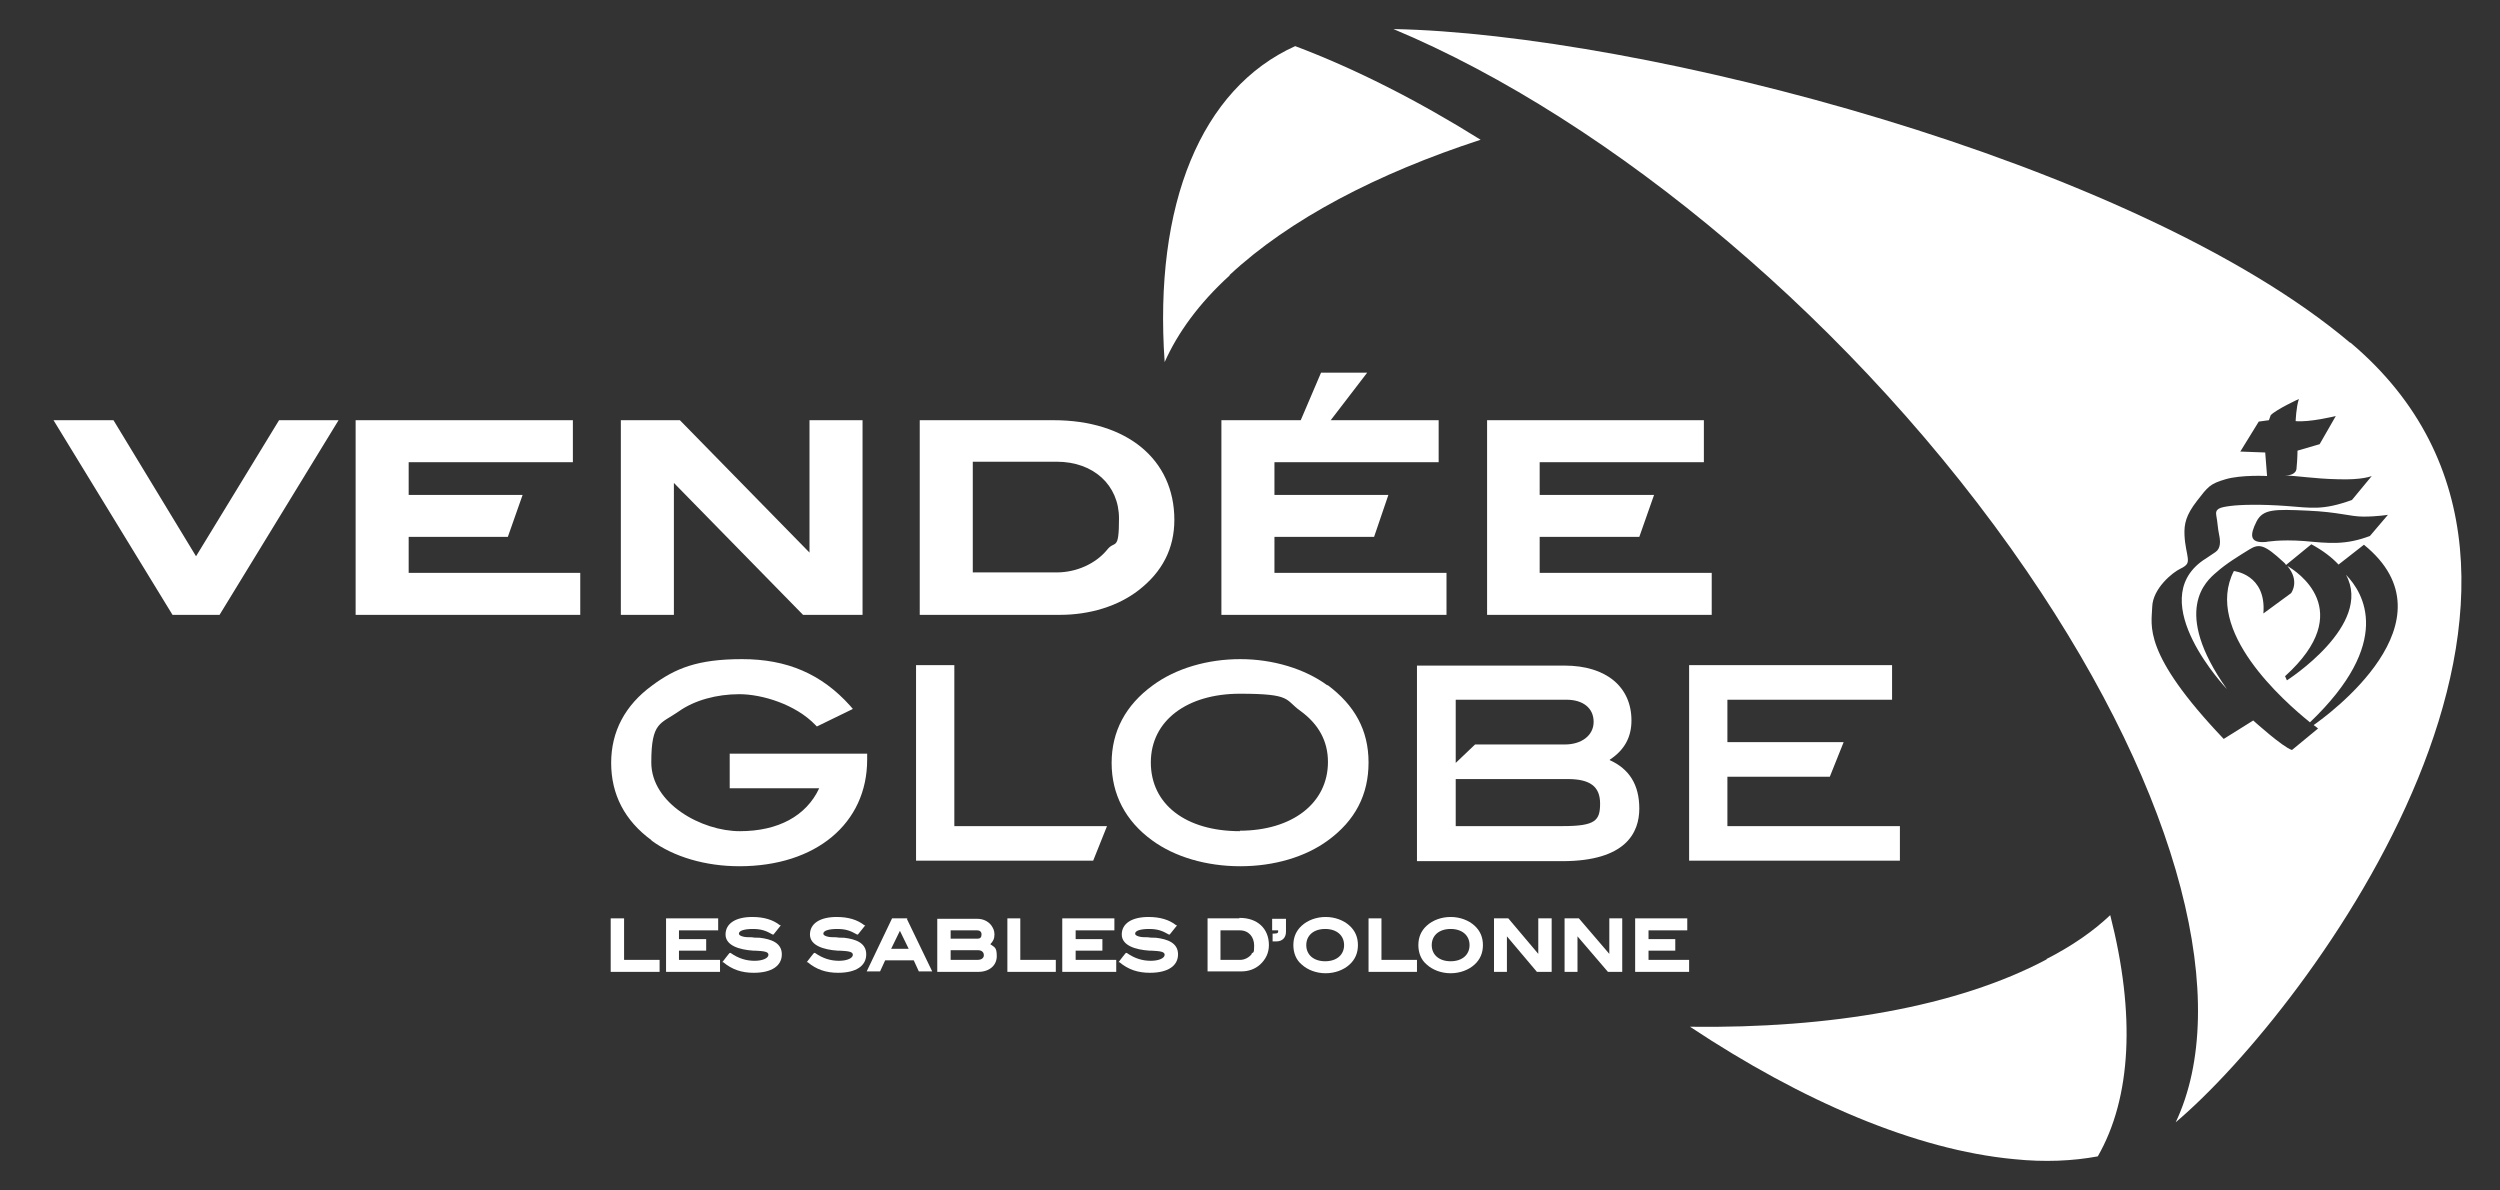 <?xml version="1.0" encoding="UTF-8"?>
<svg xmlns="http://www.w3.org/2000/svg" version="1.1" viewBox="0 0 542 258">
  <rect x="0" y="0" width="542" height="258" fill="#333333" stroke="none"/>
  <defs>
    <style>
      .cls-1 {
        fill: #fff;
      }
    </style>
  </defs>
  <!-- Generator: Adobe Illustrator 28.7.1, SVG Export Plug-In . SVG Version: 1.2.0 Build 142)  -->
  <g>
    <g id="Calque_1">
      <g id="Calque_1-2" data-name="Calque_1">
        <g>
          <path class="cls-1" d="M268.7,199.1h-6.9v11.5h7.3c1.6,0,3-.5,4.1-1.5,1.2-1.1,1.9-2.5,1.9-4.2,0-3.6-2.5-5.9-6.3-5.9h-.1ZM271.4,206.8c-.6.8-1.6,1.3-2.5,1.3h-4.3v-6.4h4.2c1.9,0,3.1,1.4,3.1,3.3s-.2,1.3-.6,1.8h0Z"/>
          <path class="cls-1" d="M287.4,198.8c-2,0-3.9.7-5.2,1.9-1.2,1.1-1.8,2.5-1.8,4.2s.6,3.2,1.8,4.2c1.3,1.2,3.2,1.9,5.2,1.9s3.9-.7,5.2-1.9c1.2-1.1,1.8-2.5,1.8-4.2s-.6-3.1-1.8-4.2c-1.3-1.2-3.2-1.9-5.2-1.9ZM287.3,208.4c-2.5,0-4.1-1.4-4.1-3.5s1.6-3.5,4.1-3.5,4.1,1.4,4.1,3.5-1.6,3.5-4.1,3.5Z"/>
          <path class="cls-1" d="M275.9,201.7h1.2v.3c0,.1,0,.4-.8.4h-.4v1.7h.8c1.3,0,2.1-.8,2.1-2.1v-2.8h-3v2.5h0Z"/>
          <path class="cls-1" d="M183,203.3c-.6,0-1.2,0-1.7-.1-.8,0-1.5,0-2.1-.2s-.7-.4-.7-.6c0-.6,1.1-1,3-1s2.9.4,4.3,1.2h.2l1.6-2h-.2c-1.5-1.2-3.5-1.8-6-1.8-3.6,0-5.8,1.4-5.8,3.8s3,3.3,6,3.5h.4c1.9.1,2.9.2,2.9.9s-1.2,1.3-3,1.3-3.5-.5-5.2-1.7h-.2c0-.1-1.6,2-1.6,2h.2c1.9,1.6,4,2.3,6.6,2.3,3.9,0,6.1-1.5,6.1-4s-2.3-3.3-4.8-3.6h0Z"/>
          <path class="cls-1" d="M250.6,203.3c-.6,0-1.2,0-1.7-.1-.8,0-1.5,0-2.1-.2s-.7-.4-.7-.6c0-.6,1.1-1,3-1s2.9.4,4.3,1.2h.2l1.6-2h-.2c-1.5-1.2-3.5-1.8-6-1.8-3.6,0-5.8,1.4-5.8,3.8s3,3.3,6,3.5h.4c1.9.1,2.9.2,2.9.9s-1.2,1.3-3,1.3-3.5-.5-5.2-1.7h-.2c0-.1-1.6,2-1.6,2h.2c1.9,1.6,4,2.3,6.6,2.3,3.9,0,6.1-1.5,6.1-4s-2.3-3.3-4.8-3.6h0Z"/>
          <polygon class="cls-1" points="221.2 199.1 218.4 199.1 218.4 210.7 228.9 210.7 228.9 208.1 221.2 208.1 221.2 199.1"/>
          <path class="cls-1" d="M214.7,204.7c.6-.6.9-1.2.9-2.1s-.3-1.4-.7-2c-.7-.9-1.8-1.4-3-1.4h-8.7v11.5h8.9c2.4,0,4-1.4,4-3.4s-.5-1.9-1.4-2.6ZM206.1,201.7h5.8c.5,0,.9.3.9.9s-.3.9-.8.9h-5.9v-1.8h0ZM212,208.1h-5.9v-2.1h5.9c.8,0,1.3.4,1.3,1.1s-.7,1-1.3,1Z"/>
          <polygon class="cls-1" points="233.2 206.1 239 206.1 239 203.6 233.2 203.6 233.2 201.7 241.6 201.7 241.6 199.1 230.3 199.1 230.3 210.7 242 210.7 242 208.1 233.2 208.1 233.2 206.1"/>
          <polygon class="cls-1" points="147.2 206.1 153.1 206.1 153.1 203.6 147.2 203.6 147.2 201.7 155.7 201.7 155.7 199.1 144.4 199.1 144.4 210.7 156.1 210.7 156.1 208.1 147.2 208.1 147.2 206.1"/>
          <polygon class="cls-1" points="348.9 206.8 342.3 199.1 339.2 199.1 339.2 210.7 342 210.7 342 203 348.6 210.7 351.7 210.7 351.7 199.1 348.9 199.1 348.9 206.8"/>
          <path class="cls-1" d="M314.5,198.8c-2,0-3.9.7-5.2,1.9-1.2,1.1-1.8,2.5-1.8,4.2s.6,3.2,1.8,4.2c1.3,1.2,3.2,1.9,5.2,1.9s3.9-.7,5.2-1.9c1.2-1.1,1.8-2.5,1.8-4.2s-.6-3.1-1.8-4.2c-1.3-1.2-3.2-1.9-5.2-1.9ZM314.5,208.4c-2.5,0-4.1-1.4-4.1-3.5s1.6-3.5,4.1-3.5,4.1,1.4,4.1,3.5-1.6,3.5-4.1,3.5Z"/>
          <polygon class="cls-1" points="333.5 206.8 327 199.1 323.9 199.1 323.9 210.7 326.7 210.7 326.7 203 333.2 210.7 336.4 210.7 336.4 199.1 333.5 199.1 333.5 206.8"/>
          <polygon class="cls-1" points="135.3 199.1 132.4 199.1 132.4 210.7 143 210.7 143 208.1 135.3 208.1 135.3 199.1"/>
          <path class="cls-1" d="M164.7,203.3c-.6,0-1.2,0-1.7-.1-.8,0-1.5,0-2.1-.2s-.7-.4-.7-.6c0-.6,1.1-1,3-1s2.9.4,4.3,1.2h.2l1.6-2h-.2c-1.5-1.2-3.5-1.8-6-1.8-3.6,0-5.8,1.4-5.8,3.8s3,3.3,6,3.5h.4c1.9.1,2.9.2,2.9.9s-1.2,1.3-3,1.3-3.5-.5-5.2-1.7h-.2c0-.1-1.6,2-1.6,2h.2c1.9,1.6,4,2.3,6.6,2.3,3.9,0,6.1-1.5,6.1-4s-2.3-3.3-4.8-3.6h0Z"/>
          <polygon class="cls-1" points="357.4 206.1 363.2 206.1 363.2 203.6 357.4 203.6 357.4 201.7 365.8 201.7 365.8 199.1 354.5 199.1 354.5 210.7 366.2 210.7 366.2 208.1 357.4 208.1 357.4 206.1"/>
          <polygon class="cls-1" points="299.5 199.1 296.7 199.1 296.7 210.7 307.2 210.7 307.2 208.1 299.5 208.1 299.5 199.1"/>
          <path class="cls-1" d="M196.7,199.1h-3.3l-5.5,11.5h2.9l1.1-2.4h6.2l1.1,2.4h2.9l-5.5-11.4h.1ZM193.2,205.7l1.9-3.9,1.9,3.9h-3.8,0Z"/>
          <path class="cls-1" d="M509.5,74.3C462.7,34.8,355.3,7.3,302.1,6.3c47.1,19.7,100.8,64.2,137.3,117.5,33.8,49.4,44.4,93.9,32.3,119.5,28.9-24.4,98.5-117.9,37.9-169h-.1ZM517.8,111.5l-4,4.7c-5.3,2-8.8,1.6-14.2,1.1-5.4-.4-8.4.2-8.4.2-3.6.3-3.4-1.6-2-4.4s4-2.7,11-2.4c6.9.3,9.2,1.3,12.2,1.3s5.4-.4,5.4-.4h0ZM502.6,157.9l-5.7,4.7c-2-.6-8.4-6.4-8.4-6.4l-6.4,4c-17.8-18.7-15.6-24.6-15.5-28.6s4.4-7.5,6.1-8.3,1.7-1.4,1.6-2.4-.6-2.6-.7-4.9c-.1-2.4.3-4.3,2.7-7.4,2.4-3.1,2.8-3.7,6.2-4.7,3.4-1,9-.7,9-.7l-.4-5.1-5.4-.2,4-6.5,2.2-.3.4-1.1c1.3-1.3,6.1-3.5,6.1-3.5-.6,1.8-.7,4.8-.7,4.8,3,.3,8.7-1.1,8.7-1.1l-3.5,6.1-4.8,1.4s0,1.7-.2,3.7c0,1.5-1.7,1.7-2.6,1.7,2.5,0,6.4.7,11.5.8,5.4.2,7.4-.7,7.4-.7l-4.3,5.2c-6.4,2.3-8.8,1.7-14.2,1.3-5.4-.4-10-.3-12.2,0-2.3.3-3.3.6-3,2.1.3,1.6.3,2.7.6,4.1.3,1.4.4,3-.8,3.8-1.3.9-2.7,1.8-2.7,1.8-12.8,9,5.2,27.9,5.2,27.9-12.1-17.1-4.4-23.5-2.3-25.3,2.1-1.9,5.1-3.7,7.2-5s3.3-1,7.3,2.7c.2.2.5.4.6.7l5.5-4.5c2.6,1.4,4.5,2.9,5.9,4.4l5.5-4.3c20.5,16.6-8.2,37.2-10.9,39.1.6.4.9.7.9.7h0Z"/>
          <path class="cls-1" d="M508.6,124.6c6,10.9-12.8,22.9-12.8,22.9l-.4-.9c15.8-14.3,2.4-22.8.5-23.9,2.8,3.3.8,5.9.8,5.9l-6,4.4c.7-8.5-6.4-9.2-6.4-9.2-6.6,12.9,10.8,28.2,16.5,32.8,18.1-17.3,11.7-28,7.8-32Z"/>
          <path class="cls-1" d="M266.6,59.6c13-12.1,32-22,54.4-29.3-13.6-8.5-27.2-15.4-40.2-20.3-20.4,9.2-30.7,34.3-28.3,68.5,2.8-6.3,7.4-12.7,14.1-18.8h0Z"/>
          <path class="cls-1" d="M443.7,208c-19.4,10.3-46.9,15-77.3,14.6,24.4,16.2,49,26.7,70.2,28.7,6.7.7,12.8.4,18.2-.6,7.3-12.7,8.2-30.8,2.7-52.3-3.7,3.5-8.3,6.7-13.8,9.5h0Z"/>
          <polygon class="cls-1" points="42.5 120.6 24.6 91.1 11.6 91.1 37.4 133.3 47.6 133.3 73.4 91.1 60.5 91.1 42.5 120.6"/>
          <polygon class="cls-1" points="88.6 116.4 110.1 116.4 113.3 107.3 88.6 107.3 88.6 100.2 124.2 100.2 124.2 91.1 77.1 91.1 77.1 133.3 125.8 133.3 125.8 124.2 88.6 124.2 88.6 116.4"/>
          <polygon class="cls-1" points="146.1 104.7 174.1 133.3 187 133.3 187 91.1 175.5 91.1 175.5 119.8 147.4 91.1 134.6 91.1 134.6 133.3 146.1 133.3 146.1 104.7"/>
          <path class="cls-1" d="M246.8,128c5.2-4,7.8-9.1,7.8-15.3,0-13.1-10.3-21.6-26.2-21.6h-29v42.2h30.4c6.5,0,12.6-1.9,17-5.3ZM210.9,124.2v-24.1h18.2c8,0,13.5,5.1,13.5,12.3s-.9,4.7-2.5,6.7c-2.5,3.1-6.7,5-11,5h-18.2Z"/>
          <polygon class="cls-1" points="286.4 80.8 282 91.1 264.8 91.1 264.8 133.3 313.6 133.3 313.6 124.2 276.3 124.2 276.3 116.4 297.9 116.4 301 107.3 276.3 107.3 276.3 100.2 311.9 100.2 311.9 91.1 288.5 91.1 296.4 80.8 286.4 80.8"/>
          <polygon class="cls-1" points="369.4 100.2 369.4 91.1 322.4 91.1 322.4 133.3 371.1 133.3 371.1 124.2 333.8 124.2 333.8 116.4 355.4 116.4 358.6 107.3 333.8 107.3 333.8 100.2 369.4 100.2"/>
          <path class="cls-1" d="M141.2,182.2c4.9,3.6,11.8,5.6,19.1,5.6,16.6,0,27.7-9.3,27.7-23.1v-1.3h-29.8v7.5h19.4c-2.8,6-8.9,9.3-17.2,9.3s-19.2-6-19.2-14.9,2-8.3,6-11.1c3.4-2.4,8.2-3.7,13.1-3.7s12.2,2.2,16.5,6.7l.3.3,7.8-3.8-.6-.7c-6.2-6.9-13.7-10.1-23.4-10.1s-14.5,2-19.5,5.7c-5.9,4.3-8.9,10-8.9,16.8s2.9,12.5,8.8,16.8h-.1Z"/>
          <polygon class="cls-1" points="240 179.1 206.9 179.1 206.9 144.2 198.6 144.2 198.6 186.6 237 186.6 240 179.1"/>
          <path class="cls-1" d="M287.8,148.6c-4.9-3.6-11.8-5.7-18.9-5.7s-14,2-19,5.7c-5.9,4.3-8.9,10-8.9,16.8s3,12.6,8.8,16.8c4.9,3.6,11.8,5.6,19.1,5.6s14.1-2,19-5.6c5.9-4.3,8.8-9.9,8.8-16.9s-3-12.4-8.9-16.8h0ZM268.8,180.2c-11.7,0-19.3-5.8-19.3-14.9s7.9-14.9,19.3-14.9,9.7,1.3,13.1,3.7c4,2.9,6,6.6,6,11.1,0,8.9-7.7,14.9-19.2,14.9h.1Z"/>
          <polygon class="cls-1" points="410.2 151.7 410.2 144.2 366.2 144.2 366.2 186.6 411.9 186.6 411.9 179.1 374.5 179.1 374.5 168.4 396.7 168.4 399.7 160.9 374.5 160.9 374.5 151.7 410.2 151.7"/>
          <path class="cls-1" d="M349,164.7c3.2-2.1,4.7-4.9,4.7-8.5,0-7.3-5.5-11.9-14.5-11.9h-32v42.4h31.5c13.8,0,16.7-6.2,16.7-11.4s-2.2-8.6-6.4-10.5h0ZM315.6,151.7h24c3.6,0,5.9,1.8,5.9,4.8s-2.7,4.9-6.2,4.9h-19.5l-4.2,4v-13.7h0ZM338.8,179.1h-23.2v-10.2h24.3c4.8,0,7,1.6,7,5.3s-1,4.9-8.1,4.9h0Z"/>
        </g>
      </g>
    </g>
  </g>
</svg>